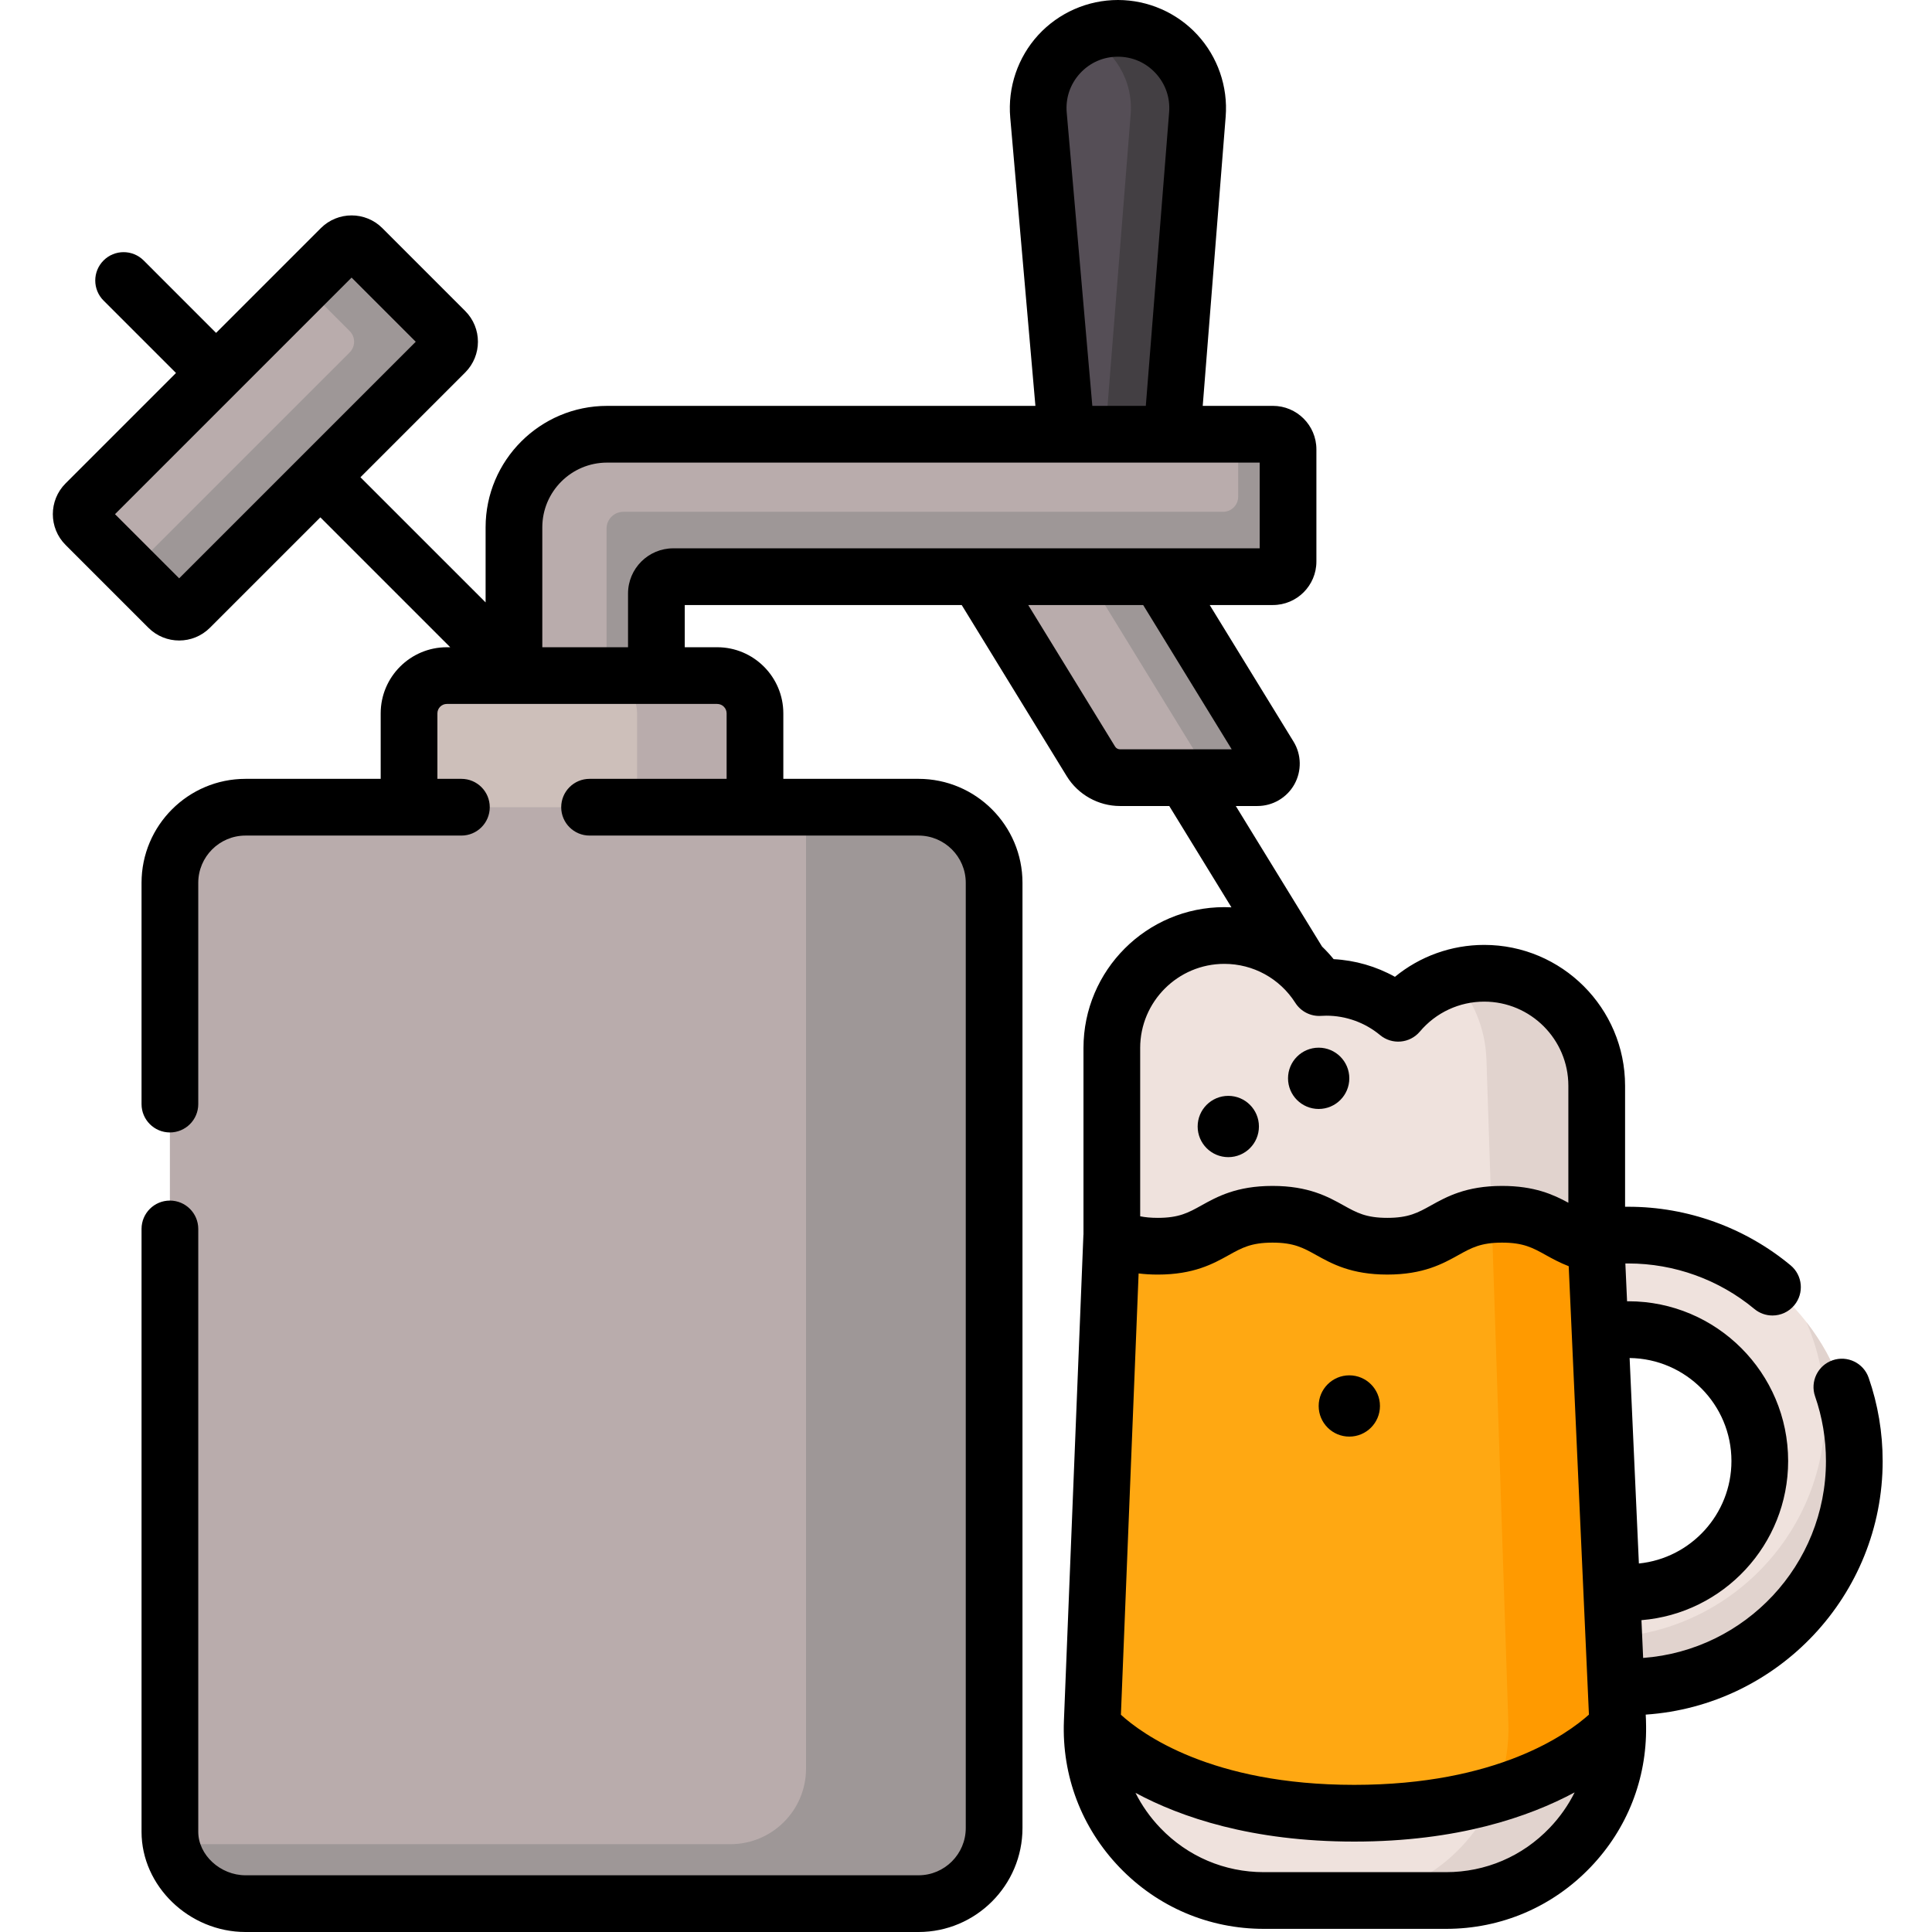 <svg height="512pt" viewBox="-13 0 511 512" width="512pt" xmlns="http://www.w3.org/2000/svg"><path d="m282.754 7.516c-12.395 0-22.129 10.621-21.051 22.969l7.902 90.512h27.02l7.199-90.676c.973-12.293-8.738-22.805-21.07-22.805zm0 0" fill="#554e56"/><path d="m282.754 7.516c-3.168 0-6.156.695-8.84 1.934 7.77 3.586 12.949 11.734 12.223 20.871l-7.195 90.676h17.684l7.199-90.676c.973-12.293-8.738-22.805-21.07-22.805zm0 0" fill="#433f43"/><path d="m319.73 206.09h-36.438c-3.133 0-6.043-1.629-7.684-4.301l-37.938-61.824h48.09l37.121 60.492c1.512 2.465-.262 5.633-3.152 5.633zm0 0" fill="#b9acac"/><path d="m322.883 200.457-37.121-60.492h-18.93l37.121 60.492c1.512 2.465-.262 5.633-3.152 5.633h18.93c2.891 0 4.664-3.168 3.152-5.633zm0 0" fill="#9e9797"/><path d="m418.043 447.047h-32.309v-25.047h32.309c19.199 0 34.816-15.617 34.816-34.816 0-19.199-15.617-34.816-34.816-34.816h-32.309v-25.051h32.309c33.012 0 59.867 26.855 59.867 59.867 0 33.008-26.855 59.863-59.867 59.863zm0 0" fill="#efe2dd"/><path d="m465.223 350.398c3.164 7.289 4.93 15.32 4.93 23.758 0 33.012-26.855 59.867-59.863 59.867h-24.555v13.023h32.309c33.012 0 59.867-26.855 59.867-59.863 0-13.863-4.75-26.625-12.688-36.785zm0 0" fill="#e1d3ce"/><path d="m408.312 303.773h-126.242l-6.117 152.539c-1.035 25.832 19.629 47.34 45.484 47.34h48.273c25.945 0 46.641-21.648 45.473-47.57zm0 0" fill="#ffa812"/><path d="m415.184 456.086-6.871-152.312h-27.129l5.027 152.312c1.168 25.918-19.527 47.57-45.473 47.57h28.973c25.945 0 46.641-21.652 45.473-47.57zm0 0" fill="#ff9a00"/><path d="m323.832 115.078h-176.457c-13.629 0-24.676 11.043-24.676 24.672v59.488h37.75v-41.953c0-2.461 1.996-4.461 4.457-4.461h158.926c2.215 0 4.008-1.793 4.008-4.008v-29.73c0-2.215-1.793-4.008-4.008-4.008zm0 0" fill="#b9acac"/><path d="m323.832 115.078h-9.199v16.543c0 2.215-1.793 4.012-4.008 4.012h-158.926c-2.461 0-4.457 1.996-4.457 4.457v59.148h13.207v-41.953c0-2.461 1.996-4.461 4.461-4.461h158.926c2.211 0 4.008-1.793 4.008-4.008v-29.73c-.004-2.215-1.797-4.008-4.012-4.008zm0 0" fill="#9e9797"/><path d="m275.938 457.395c-.422 25.348 20.008 46.262 45.5 46.262h48.273c25.504 0 45.922-20.93 45.496-46.262 0 0-19.445 23.129-69.812 23.129-50.371 0-69.457-23.129-69.457-23.129zm0 0" fill="#efe2dd"/><path d="m382.824 475.477c-6.805 16.48-23.023 28.176-42.086 28.176h28.973c25.504 0 45.922-20.926 45.496-46.262 0 .004-9.504 11.281-32.383 18.086zm0 0" fill="#e1d3ce"/><path d="m293.316 330.262c15.211 0 15.211-8.465 30.418-8.465s15.207 8.465 30.418 8.465c15.211 0 15.211-8.465 30.418-8.465 13.18 0 14.945 6.352 25.074 8.047v-42.102c0-16.469-13.348-29.816-29.816-29.816-9.145 0-17.328 4.121-22.797 10.605-5.164-4.293-11.801-6.879-19.043-6.879-.633 0-1.262.027-1.883.066-5.297-8.297-14.574-13.805-25.148-13.805-16.465 0-29.812 13.352-29.812 29.816v49.91c3.004 1.461 6.547 2.621 12.172 2.621zm0 0" fill="#efe2dd"/><path d="m379.828 257.926c-2.852 0-5.613.402-8.227 1.152 5.246 5.773 8.547 13.363 8.824 21.746l1.355 41.078c.871-.066 1.797-.105 2.793-.105 13.176 0 14.945 6.352 25.07 8.051v-42.105c0-16.469-13.348-29.816-29.816-29.816zm0 0" fill="#e1d3ce"/><path d="m186.574 230.133h-91.676v-41.098c0-5.52 4.477-10 10-10h71.676c5.523 0 10 4.48 10 10zm0 0" fill="#cdbfba"/><path d="m176.555 179.035h-31.242c5.531 0 10.02 4.488 10.02 10.023v41.078h31.242v-41.078c0-5.535-4.488-10.023-10.02-10.023zm0 0" fill="#b9acac"/><path d="m229.949 504.484h-178.426c-11.047 0-20-8.953-20-20v-250.566c0-11.047 8.953-20 20-20h178.426c11.047 0 20 8.953 20 20v250.566c0 11.047-8.953 20-20 20zm0 0" fill="#b9acac"/><path d="m229.91 213.918h-30.277c.301 1.383.473 2.812.473 4.281v250.488c0 11.07-8.973 20.039-20.039 20.039h-148.074c1.961 9.008 9.973 15.758 19.57 15.758h178.348c11.066 0 20.039-8.973 20.039-20.039v-250.488c0-11.066-8.973-20.039-20.039-20.039zm0 0" fill="#9e9797"/><path d="m31.148 161.062-21.973-21.973c-1.562-1.562-1.562-4.098 0-5.66l67.668-67.668c1.562-1.562 4.098-1.562 5.656 0l21.977 21.973c1.559 1.562 1.559 4.098 0 5.66l-67.668 67.668c-1.562 1.559-4.098 1.559-5.66 0zm0 0" fill="#b9acac"/><path d="m104.469 87.73-21.961-21.961c-1.566-1.566-4.102-1.566-5.668 0l-9.816 9.816 12.141 12.145c1.566 1.566 1.566 4.102 0 5.668l-57.836 57.84 9.816 9.816c1.566 1.566 4.102 1.566 5.668 0l67.656-67.656c1.566-1.566 1.566-4.102 0-5.668zm0 0" fill="#9e9797"/><path d="m485.422 387.184c0-7.555-1.246-14.977-3.707-22.062-1.363-3.922-5.645-5.996-9.566-4.633-3.918 1.359-5.992 5.645-4.633 9.562 1.91 5.5 2.879 11.262 2.879 17.133 0 27.551-21.398 50.18-48.445 52.188l-.449-10.012c21.73-1.762 38.875-20 38.875-42.176 0-23.34-18.988-42.332-42.332-42.332h-.355l-.453-10.02h.809c12.16 0 24.016 4.281 33.379 12.055 1.406 1.168 3.105 1.734 4.797 1.734 2.156 0 4.301-.926 5.785-2.715 2.652-3.195 2.211-7.934-.98-10.582-12.059-10.008-27.324-15.52-42.98-15.52h-.883v-32.066c0-20.582-16.746-37.328-37.332-37.328-8.711 0-17.039 3.023-23.66 8.457-4.965-2.766-10.527-4.379-16.242-4.68-.961-1.184-1.992-2.297-3.074-3.344l-22.855-37.242h5.734c4.055 0 7.805-2.199 9.785-5.734 1.98-3.539 1.895-7.887-.227-11.344l-22.207-36.184h16.754c6.352 0 11.52-5.168 11.52-11.523v-29.734c0-6.352-5.168-11.523-11.52-11.523h-18.605l6.082-76.648c.633-7.941-2.109-15.852-7.516-21.703-5.402-5.852-13.074-9.207-21.039-9.207-8.012 0-15.707 3.387-21.121 9.289-5.41 5.906-8.113 13.871-7.418 21.852l6.672 76.422h-113.516c-17.75 0-32.188 14.438-32.188 32.188v19.891l-33.168-33.164 27.762-27.766c4.496-4.492 4.496-11.801 0-16.293l-21.961-21.965c-4.492-4.492-11.801-4.488-16.293 0l-27.766 27.766-19.191-19.195c-2.938-2.934-7.695-2.934-10.629 0-2.934 2.934-2.934 7.695 0 10.629l19.195 19.191-29.266 29.266c-4.496 4.496-4.496 11.805 0 16.297l21.961 21.961c2.246 2.246 5.195 3.371 8.148 3.371 2.949 0 5.898-1.125 8.145-3.371l29.27-29.266 34.418 34.422h-.895c-9.668 0-17.535 7.863-17.535 17.531v17.348h-35.82c-15.195 0-27.555 12.359-27.555 27.555v58.641c0 4.148 3.363 7.512 7.516 7.512 4.148 0 7.516-3.363 7.516-7.512v-58.641c0-6.906 5.617-12.523 12.523-12.523h57.215c4.148 0 7.512-3.367 7.512-7.516 0-4.152-3.363-7.516-7.512-7.516h-6.363v-17.348c0-1.379 1.121-2.504 2.504-2.504h71.637c1.379 0 2.504 1.125 2.504 2.504v17.348h-36.32c-4.148 0-7.516 3.363-7.516 7.516 0 4.148 3.363 7.516 7.516 7.516h87.172c6.906 0 12.523 5.617 12.523 12.523v250.488c0 6.906-5.617 12.523-12.523 12.523h-178.348c-6.672 0-12.523-5.383-12.523-11.523v-159.766c0-4.148-3.367-7.516-7.516-7.516-4.152 0-7.516 3.363-7.516 7.516v159.77c0 14.391 12.617 26.551 27.555 26.551h178.348c15.191 0 27.555-12.359 27.555-27.555v-250.488c0-15.191-12.363-27.555-27.555-27.555h-35.824v-17.344c0-9.668-7.863-17.535-17.531-17.535h-8.59v-11.184h73.395l27.844 45.379c2.984 4.863 8.383 7.883 14.09 7.883h13.07l16.477 26.852c-.625-.027-1.25-.051-1.883-.051-20.582 0-37.328 16.746-37.328 37.332v49.348c-.008.086-.02.172-.023.258l-5.16 128.672c-.582 14.555 4.656 28.359 14.746 38.867 10.094 10.504 23.676 16.289 38.246 16.289h48.273c14.621 0 28.234-5.82 38.336-16.387 9.688-10.133 14.852-23.301 14.68-37.242.004-.172 0-.344-.008-.512-.012-.43-.008-.855-.027-1.281l-.062-1.355c35.02-2.367 62.793-31.598 62.793-67.207zm-451.441-233.922-17.004-17 32.066-32.066c.012-.012.023-.023.035-.035.012-.008.023-.023.031-.035l30.562-30.562 17.004 17.004zm235.211-123.43c-.336-3.848.914-7.539 3.523-10.387 2.613-2.848 6.18-4.418 10.039-4.418 3.844 0 7.398 1.555 10.004 4.379 2.609 2.824 3.875 6.488 3.574 10.316l-6.18 77.84h-14.176zm-104.281 115.48c-6.602 0-11.977 5.371-11.977 11.973v14.238h-22.719v-31.773c0-9.461 7.699-17.156 17.16-17.156h172.953v22.719zm117.102 52.543-23.02-37.516h30.457l23.461 38.234h-29.617c-.516 0-1.008-.273-1.281-.719zm6.23 139.621c1.531.188 3.215.301 5.074.301 9.555 0 14.715-2.875 18.863-5.184 3.426-1.906 5.898-3.285 11.555-3.285 5.652 0 8.129 1.379 11.555 3.285 4.148 2.309 9.309 5.18 18.863 5.18 9.555 0 14.715-2.871 18.863-5.18 3.426-1.906 5.902-3.285 11.555-3.285 5.66 0 8.137 1.379 11.562 3.285 1.715.953 3.688 2.035 6.09 2.965l5.359 118.832c-5.656 5.09-24.258 18.617-62.188 18.617-37.992 0-56.355-13.57-61.844-18.582zm157.105 49.707c0 14.117-10.773 25.766-24.527 27.16l-2.457-54.453c14.906.172 26.984 12.348 26.984 27.293zm-156.691-109.449c0-12.297 10.004-22.301 22.301-22.301 7.652 0 14.684 3.859 18.812 10.328 1.469 2.305 4.074 3.629 6.805 3.457.469-.027.938-.051 1.414-.051 5.195 0 10.25 1.824 14.242 5.141 3.176 2.641 7.883 2.223 10.547-.93 4.254-5.047 10.469-7.938 17.051-7.938 12.297 0 22.301 10.004 22.301 22.301v30.996c-3.941-2.145-8.98-4.457-17.559-4.457-9.555 0-14.715 2.871-18.863 5.18-3.426 1.906-5.898 3.285-11.555 3.285-5.652 0-8.129-1.379-11.555-3.285-4.145-2.309-9.309-5.18-18.863-5.18s-14.715 2.871-18.863 5.18c-3.426 1.906-5.898 3.285-11.555 3.285-1.863 0-3.379-.156-4.656-.414v-44.598zm81.055 218.406h-48.273c-10.441 0-20.172-4.148-27.406-11.676-2.707-2.812-4.922-5.957-6.617-9.34 12.016 6.465 30.801 12.914 57.98 12.914 27.367 0 46.312-6.539 58.398-13.039-1.688 3.398-3.902 6.562-6.613 9.395-7.238 7.574-16.992 11.746-27.469 11.746zm0 0"/><path d="m320.129 298.535c0 4.484-3.633 8.121-8.117 8.121s-8.121-3.637-8.121-8.121 3.637-8.121 8.121-8.121 8.117 3.637 8.117 8.121zm0 0"/><path d="m344.082 285.766c0 4.484-3.637 8.121-8.121 8.121-4.484 0-8.121-3.637-8.121-8.121s3.637-8.121 8.121-8.121c4.484 0 8.121 3.637 8.121 8.121zm0 0"/><path d="m352.203 372.598c0 4.484-3.637 8.117-8.121 8.117s-8.121-3.633-8.121-8.117 3.637-8.121 8.121-8.121 8.121 3.637 8.121 8.121zm0 0"/></svg>